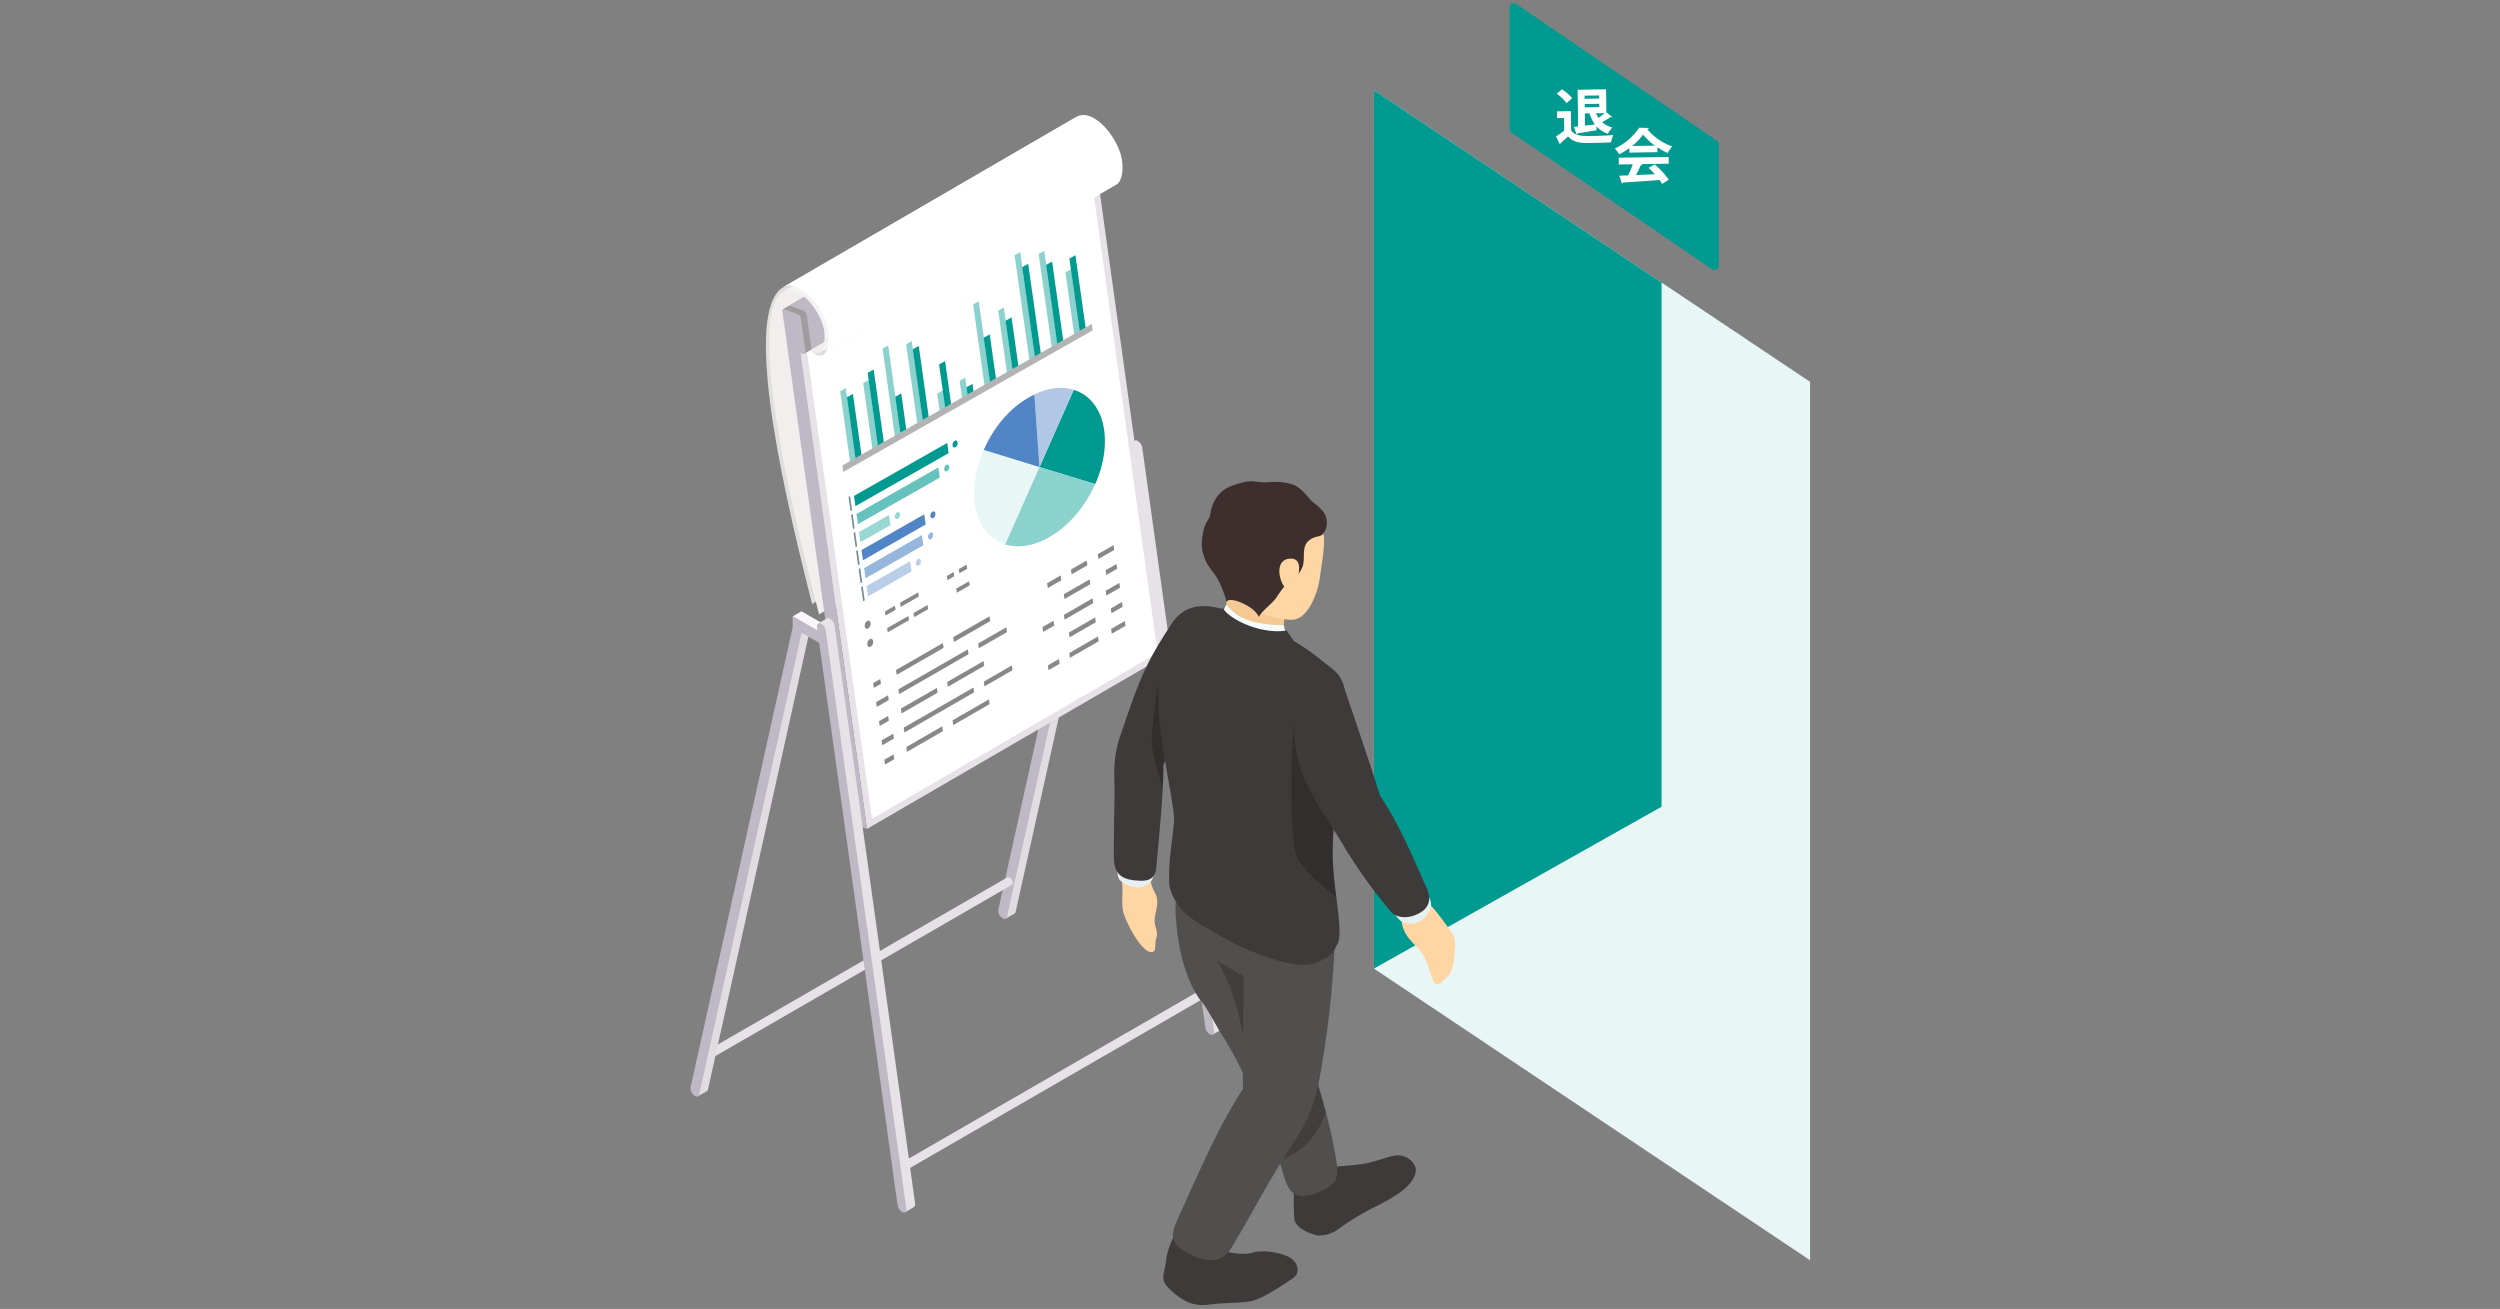 <svg xmlns="http://www.w3.org/2000/svg" width="764" height="400"><rect width="100%" height="100%" fill="#808080" stroke="none"/><defs><clipPath id="a"><path fill="#fff" stroke="#707070" d="M1422 41h764v400h-764z"/></clipPath></defs><g clip-path="url(#a)" transform="translate(-1422 -41)"><g style="isolation:isolate"><path fill="#e1dce1" d="m1760.015 179.053-30.68 142.69 2.7-1.57a.8.8 0 0 0 .36-.54l31.3-141.15-3.68.56Z"/><path fill="#faf7fb" d="m1760.965 173.513-2.71 1.57 7.61 4.39 2.7-1.57Z"/><path fill="#e6e2e7" d="M1771.075 177.813a2.6 2.6 0 0 0-.2-.69 3.1 3.1 0 0 0-.5-.78 3.2 3.2 0 0 0-.86-.69.82.82 0 0 0-.72.01l-2.7 1.57 26.53 179.93 2.7-1.57a1.08 1.08 0 0 0 .37-1.15z"/><path fill="#beb9c4" d="M1768.365 179.383a3.07 3.07 0 0 0-1.56-2.16c-.73-.28-1.23.25-1.09 1.17l.16 1.08-7.6-4.39v3.29l-31.19 140.64a2.95 2.95 0 0 0 1.31 2.64c.62.36 1.17.19 1.32-.44l31.3-141.15 5.38 3.1 23.96 171.87a3.07 3.07 0 0 0 1.56 2.16c.74.27 1.23-.25 1.1-1.17l-24.62-176.63Z"/></g><path fill="#e6e2e7" d="M1730.525 309.183a.66.66 0 0 0-.68-.06l-90.18 52.07v3.09l91.53-52.85a.66.66 0 0 0 .27-.61 2.08 2.08 0 0 0-.95-1.64ZM1789.865 343.453a.64.64 0 0 0-.67-.06l-90.18 52.07v3.09l91.53-52.85a.66.66 0 0 0 .27-.61 2.08 2.08 0 0 0-.95-1.64"/><path fill="#e0dddd" d="m1660.845 129.073 89.74-52.12c-10.64 8.05-1.78 53.15 9.34 96.5l-89.74 52.12c-11.12-43.35-19.99-88.45-9.34-96.5"/><path fill="#f1eeee" d="M1672.045 227.733c.09.35.18.67.26 1.01l89.81-51.85c-3.29-12.58-7.86-30.87-11.17-48.49-5.5-29.26-5.57-46.15-.24-50.18l-89.74 52.11c-5.33 4.04-5.26 20.92.24 50.19 3.2 17.02 7.58 34.69 10.84 47.22Z"/><g style="isolation:isolate"><path fill="#e6e2e7" d="m1757.585 96.143-90.91 52.79 20.27 145.38 90.91-52.79Z"/><path fill="#fff" d="m1668.275 146.153 87.8-46.92 19.7 141.28-87.32 50.71Z"/><path fill="#9e9c9c" d="M1757.615 85.393a1.5 1.5 0 0 0-.1-.34 1.7 1.7 0 0 0-.26-.41 1.6 1.6 0 0 0-.43-.35l-4.28-1.6a.47.47 0 0 0-.37.01l-90.91 52.8 6.51 13.6 90.91-52.79a.9.9 0 0 0 .31-.96Z"/><path fill="#beb9c4" d="m1686.485 120.863-23.41 13.6a.76.76 0 0 1 .37-.01l4.28 1.59a1.56 1.56 0 0 1 .79 1.09l1.38 9.96a.78.78 0 0 1-.35.88c.04.08 16.94-9.74 16.94-9.74v-17.38ZM1666.645 148.723l-.61-1.97-3.39.52 20.28 145.54 4.02 1.5Z"/><path fill="#beb9c4" d="m1668.095 148.143-1.38-9.96a1.57 1.57 0 0 0-.79-1.09l-4.28-1.6c-.38-.13-.63.13-.55.6l1.58 11.34 4.52 1.69c.61.22 1.01-.22.9-.98"/></g><path fill="#e0dddd" d="m1669.495 148.103 2.13-1.24 87.61-50.88a15 15 0 0 0 1.53 1.08c.9.52-.07 1.16 0 1.12l-87.17 51.25a2 2 0 0 1-.21.1 2.58 2.58 0 0 1-2.37-.35 15 15 0 0 1-1.53-1.08Z"/><path fill="#f1eeee" d="M1762.065 96.683a2.41 2.41 0 0 1-2.11-.34l-84.87 48.51-5.6 3.26.73.35a2.38 2.38 0 0 0 2.11.34c.06-.03.13-.06.19-.09l89.74-52.12a.7.7 0 0 1-.19.09"/><path fill="#f5f4f4" d="M1763.605 90.023a13.9 13.9 0 0 0-1.09-3.6 21 21 0 0 0-3.32-5.2 17 17 0 0 0-1.39-1.41 11.7 11.7 0 0 0-1.89-1.39c-1.83-1.06-3.56-1.19-5.01-.34l-89.73 52.12c1.45-.84 3.17-.71 5.01.34a11.7 11.7 0 0 1 1.89 1.39 17 17 0 0 1 1.39 1.41 21 21 0 0 1 3.32 5.2 13.9 13.9 0 0 1 1.09 3.6c.36 2.62.01 5.75-1.57 6.67l89.74-52.12c1.58-.92 1.93-4.05 1.57-6.67Z"/><path fill="#888" d="m1701.185 228.333 4.28-2.45.18 1.28-4.28 2.45Zm-3.69 3.5 2.3-1.32-.18-1.28-3.96 2.27-2.55 1.46.18 1.28zm-3.14-3.7 1.33-.76-.18-1.28-1.33.76-1.75 1 .18 1.28zm6.7-3.84 1.73-.99-.18-1.28-2.29 1.31-3.25 1.86.18 1.28zm16.35-10.74-2.4 1.37.18 1.28 2.4-1.37Zm-3.97 2.27-2.07 1.18.18 1.28 2.07-1.18Zm4.72 2.79-3.94 2.26.18 1.28 3.94-2.26Z"/><path fill="#748e9d" d="m1682.405 196.913-.49.28-.61-4.35.49-.28ZM1683.175 202.433l-.49.28-.61-4.36.5-.28ZM1683.945 207.943l-.49.28-.61-4.36.5-.28ZM1684.725 213.453l-.5.29-.61-4.36.5-.28ZM1685.495 218.973l-.5.28-.61-4.36.5-.28ZM1686.265 224.483l-.5.28-.61-4.36.5-.28Z"/><path fill="#009a90" d="m1711.915 179.473-28.5 16.21-.44-3.13 28.5-16.2Z"/><path fill="#66c2bc" d="m1709.185 186.953-25 14.24-.44-3.13 25.01-14.23Z"/><path fill="#99d7d3" d="m1694.125 201.483-9.17 5.22-.44-3.13 9.18-5.22Z"/><path fill="#5185c5" d="m1704.875 201.293-19.15 10.93-.44-3.13 19.16-10.92Z"/><path fill="#97b6dc" d="m1704.175 207.633-17.68 10.1-.43-3.13 17.67-10.09Z"/><path fill="#b9cee8" d="m1700.555 215.643-13.29 7.6-.43-3.13 13.28-7.59Z"/><path fill="#99d7d3" d="M1697.035 198.123a1.48 1.48 0 0 1-.63 1.41c-.42.24-.83 0-.9-.54a1.48 1.48 0 0 1 .63-1.41c.42-.24.83 0 .9.54"/><path fill="#5185c5" d="M1707.855 197.903a1.48 1.48 0 0 1-.63 1.41c-.42.24-.83 0-.9-.54a1.48 1.48 0 0 1 .63-1.41c.42-.24.83 0 .9.54"/><path fill="#97b6dc" d="M1707.155 204.333a1.48 1.48 0 0 1-.63 1.41c-.42.24-.83 0-.9-.54a1.48 1.48 0 0 1 .63-1.41c.42-.24.83 0 .9.54"/><path fill="#009a90" d="M1714.645 176.253a1.48 1.48 0 0 1-.63 1.41c-.42.24-.83 0-.9-.54a1.5 1.5 0 0 1 .63-1.41c.42-.24.83 0 .9.54"/><path fill="#b9cee8" d="M1703.435 212.383a1.48 1.48 0 0 1-.63 1.41c-.42.24-.83 0-.9-.54a1.48 1.48 0 0 1 .63-1.41c.42-.24.83 0 .9.54"/><path fill="#66c2bc" d="M1712.085 183.583a1.48 1.48 0 0 1-.63 1.41c-.42.24-.83 0-.9-.54a1.5 1.5 0 0 1 .63-1.41c.42-.24.83 0 .9.54"/><path fill="#8bd1cd" d="m1683.485 181.113-1.72.97-3.01-21.54 1.71-.97Z"/><path fill="#009a90" d="m1685.275 180.093-1.84 1.04-2.61-18.73 1.83-1.03Z"/><path fill="#8bd1cd" d="m1690.315 177.233-1.71.97-2.82-20.12 1.72-.97Z"/><path fill="#009a90" d="m1692.115 176.213-1.84 1.04-3.12-22.3 1.83-1.04Z"/><path fill="#8bd1cd" d="m1697.185 173.333-1.72.97-3.75-26.76 1.72-.97Z"/><path fill="#009a90" d="m1698.975 172.313-1.83 1.04-1.56-11.1 1.83-1.04Z"/><path fill="#8bd1cd" d="m1704.025 169.453-1.71.97-3.4-24.22 1.71-.97Z"/><path fill="#009a90" d="m1705.815 168.433-1.83 1.04-3.05-21.72 1.84-1.04Z"/><path fill="#8bd1cd" d="m1724.585 157.783-1.72.97-3.47-24.71 1.71-.97Z"/><path fill="#009a90" d="m1726.375 156.763-1.83 1.04-1.92-13.58 1.84-1.04Z"/><path fill="#8bd1cd" d="m1731.435 153.893-1.71.97-2.67-18.94 1.71-.97Z"/><path fill="#009a90" d="m1733.225 152.873-1.83 1.05-2.1-14.9 1.83-1.04Z"/><path fill="#8bd1cd" d="m1738.285 150.003-1.71.98-4.51-31.98 1.71-.97Z"/><path fill="#009a90" d="m1740.085 148.993-1.84 1.04-3.86-27.4 1.83-1.03Z"/><path fill="#8bd1cd" d="m1745.145 146.113-1.72.98-4.02-28.47 1.71-.96Z"/><path fill="#009a90" d="m1746.935 145.103-1.84 1.04-3.41-24.19 1.83-1.04Z"/><path fill="#8bd1cd" d="m1751.995 142.233-1.72.97-2.68-18.98 1.71-.97Z"/><path fill="#009a90" d="m1753.785 141.213-1.83 1.04-3.15-22.23 1.84-1.04Z"/><path fill="#8bd1cd" d="m1710.875 165.563-1.71.97-.75-5.27 1.72-.97Z"/><path fill="#009a90" d="m1712.665 164.543-1.83 1.04-1.86-13.21 1.84-1.04Z"/><path fill="#8bd1cd" d="m1717.715 161.683-1.71.97-.74-5.27 1.71-.97Z"/><path fill="#009a90" d="m1719.515 160.663-1.84 1.04-.33-2.37 1.84-1.04Z"/><path fill="#b3b3b3" d="m1755.925 141.963-76.23 43.27-.27-1.98 76.22-43.25Z"/><path fill="#888" d="M1688.055 231.403a1.74 1.74 0 0 1-.73 1.65c-.49.28-.96 0-1.05-.63a1.74 1.74 0 0 1 .73-1.65c.49-.28.96 0 1.05.63M1688.835 236.963a1.74 1.74 0 0 1-.73 1.65c-.49.28-.96 0-1.05-.63a1.74 1.74 0 0 1 .73-1.65c.49-.28.96 0 1.05.63"/><path fill="#009a90" d="m1739.665 183.743 10.47-23.61c9.41 2.88 12.35 15.77 6.57 28.81Z"/><path fill="#b0c8e5" d="m1739.665 183.743-1.55-22.19c4.4-2.13 8.25-2.58 12.01-1.42l-10.47 23.61Z"/><path fill="#e8f6f5" d="m1739.665 183.743-10.47 23.65c-9.41-2.89-12.35-15.84-6.57-28.9Z"/><path fill="#8bd1cd" d="m1739.665 183.743 17.04 5.2c-5.78 13.05-18.1 21.33-27.51 18.45Z"/><path fill="#5185c5" d="m1739.665 183.743-17.04-5.25c3.47-7.83 8.89-13.75 15.49-16.94Z"/><path fill="#888" d="m1720.935 237.643 8.59-4.94.21 1.47-8.59 4.94zm-9.39 18.04-13.38 7.7.21 1.48 15.84-9.13 5.49-3.16-.21-1.47zm11.24-11.2-.21-1.47-6.71 3.86-4.41 2.54.21 1.47 4.41-2.54Zm-14.48 6.74-11 6.33.21 1.48 11-6.33-.21-1.47Zm5.07-7.65 4.61-2.65-.21-1.47-7.95 4.57-13.27 7.63.21 1.48 16.61-9.55Zm-13.84 1.64 10.82-6.22-.21-1.47-10.82 6.21-3.5 2.01.21 1.48zm21.6-12.41 3.48-2-.21-1.47-4.59 2.64-6.52 3.75.21 1.47 7.64-4.39Zm10.09 11.54-8.59 4.95.21 1.47 8.59-4.95Zm25.45-14.66-8.01 4.61.21 1.47 8.01-4.61Zm-2.58-17.4-4.81 2.76.21 1.47 4.81-2.76Zm-7.96 4.57-4.14 2.38.21 1.47 4.14-2.38Zm8.86 1.21-7.91 4.54.21 1.47 7.91-4.55-.21-1.47Zm-11.03 12.64-3.38 1.94.21 1.47 3.38-1.94Zm3.36-.34 8.78-5.05-.21-1.47-8.77 5.05.21 1.47Zm17.55-5.4-3.43 1.98.21 1.47 3.43-1.98Zm-2.58-17.38-4.81 2.76.21 1.47 4.81-2.76Zm.9 5.77-3.33 1.91.21 1.47 3.33-1.91zm-3.3 8.19.21 1.47 4.19-2.41-.21-1.47zm-68.28 47.21 3.56-2.05-.21-1.48-3.56 2.05Zm-2.58-17.52 2.18-1.25-.21-1.48-2.18 1.25Zm.9 5.82 3.67-2.11-.21-1.48-3.67 2.11zm.68 4.34.21 1.48 2.8-1.61-.21-1.48ZM1724.425 256.193l-.21-1.47-6.71 3.87-4.41 2.54.21 1.47 4.41-2.55 6.71-3.87Zm-14.47 6.76-11 6.34.21 1.48 11-6.34-.21-1.47Zm35.66-20.57-3.38 1.95.21 1.47 3.38-1.95Zm3.35-.34 8.78-5.06-.21-1.47-8.78 5.06Zm12.58-8.84.21 1.47 4.2-2.42-.21-1.47Zm-69.28 39.95.21 1.48 2.8-1.61-.21-1.48Z"/><path fill="#fff" d="M1764.885 90.013a15.2 15.2 0 0 0-1.2-4 23 23 0 0 0-3.68-5.76 17 17 0 0 0-1.53-1.55 13 13 0 0 0-2.1-1.55c-2.04-1.18-3.95-1.31-5.56-.37l-89.74 52.12c1.61-.94 3.52-.81 5.56.37a12.5 12.5 0 0 1 2.1 1.55 20 20 0 0 1 1.53 1.55 23.2 23.2 0 0 1 3.68 5.76 15.2 15.2 0 0 1 1.2 4c.41 2.91.03 6.39-1.72 7.4l89.74-52.12c1.75-1.02 2.14-4.49 1.72-7.4"/><g style="isolation:isolate"><path fill="#e1dce1" d="m1665.985 233.343-30.68 142.69 2.7-1.57a.8.8 0 0 0 .36-.54l31.3-141.15-3.68.56Z"/><path fill="#faf7fb" d="m1666.925 227.803-2.7 1.57 7.6 4.39 2.71-1.57Z"/><path fill="#e6e2e7" d="M1677.035 232.103a2.6 2.6 0 0 0-.2-.69 3.1 3.1 0 0 0-.5-.78 3.2 3.2 0 0 0-.86-.69.82.82 0 0 0-.72.01l-2.7 1.57 26.53 179.93 2.7-1.57a1.08 1.08 0 0 0 .37-1.15z"/><path fill="#beb9c4" d="M1674.335 233.673a3.07 3.07 0 0 0-1.56-2.16c-.74-.28-1.23.25-1.09 1.17l.16 1.08-7.6-4.39v3.29l-31.21 140.64a2.95 2.95 0 0 0 1.31 2.64c.62.36 1.17.19 1.32-.44l31.3-141.15 5.38 3.1 23.96 171.87a3.07 3.07 0 0 0 1.56 2.16c.74.27 1.23-.25 1.1-1.17l-24.62-176.63Z"/></g><path fill="#e8f6f5" d="M1975.155 157.693v268.44l-133.28-89.13V68.553l87.9 58.79Z"/><path fill="#009a90" d="M1929.775 127.343v160.19l-87.9 49.47V68.553ZM1883.305 43.343v37.07a1.33 1.33 0 0 0 .58 1.1l61.29 41.74a1.337 1.337 0 0 0 2.09-1.1v-37.07a1.33 1.33 0 0 0-.58-1.1l-61.3-41.75a1.337 1.337 0 0 0-2.09 1.1Z"/><path fill="#fff" d="m1902.065 74.983.08 5.81c1.16 1.83 3.37 1.8 6.57 1.75 2.1-.03 4.59-.12 6.29-.29a11.7 11.7 0 0 0-.66 2.24c-1.35.09-3.25.16-5.04.18-4.1.06-6.29.09-8.09-1.98-.79.73-1.61 1.45-2.29 2.01a.335.335 0 0 1-.25.37l-1.15-2.4a24 24 0 0 0 2.5-1.76l-.06-3.88-2.14.03-.03-2.03 4.28-.06Zm-2.73-6.69a13.8 13.8 0 0 1 3.13 2.73l-1.71 1.49a14.2 14.2 0 0 0-3.02-2.88l1.61-1.34Zm10.59 12.5c-2.17.38-4.4.74-5.84.96a.37.37 0 0 1-.31.3l-.8-2.29 1.3-.13-.16-11.21 8.7-.13.1 7.02 1.74 1.42a.5.5 0 0 1-.35.11.8.8 0 0 1-.2-.02c-.62.43-1.61 1.03-2.48 1.5a7.34 7.34 0 0 0 3.11 1.66 7.8 7.8 0 0 0-1.36 1.9 7.8 7.8 0 0 1-3.49-2.29l.04 1.19Zm.77-10.62-4.44.06v.95l4.46-.07v-.95Zm-4.38 3.63 4.44-.06-.02-1.02-4.44.07.02 1.02Zm.02 1.84.05 3.75c.97-.11 2.01-.23 3.03-.36a11.7 11.7 0 0 1-1.68-3.41l-1.41.02Zm3.4-.04a9 9 0 0 0 .77 1.42 20 20 0 0 0 1.86-1.45l-2.63.04ZM1919.935 87.633l-.02-1.35a22 22 0 0 1-3.12 1.87 8 8 0 0 0-1.31-1.77 18.26 18.26 0 0 0 7.44-6.36l2.96.1a.54.54 0 0 1-.47.37 17.44 17.44 0 0 0 7.63 5.25 10.2 10.2 0 0 0-1.4 2.03 22.5 22.5 0 0 1-3.15-1.75l.02 1.48-8.59.13Zm-3.22 3.61-.03-2.05 15.26-.22.03 2.05-8.59.13.55.17c-.07.15-.25.22-.55.23a32 32 0 0 1-1.42 2.93c1.81-.06 3.78-.15 5.76-.23a24 24 0 0 0-1.95-1.96l1.92-1.03a23.9 23.9 0 0 1 4.29 4.67l-2.03 1.27c-.21-.36-.49-.76-.8-1.19-4.13.32-8.37.6-11.16.77a.38.38 0 0 1-.34.3l-.8-2.4c.77-.03 1.68-.04 2.7-.09a29 29 0 0 0 1.41-3.38l-4.26.06Zm11.03-5.74a17.5 17.5 0 0 1-3.62-3.37 16.6 16.6 0 0 1-3.35 3.47z"/><path fill="#ffd6a3" fill-rule="evenodd" d="M1764.225 306.263a29.1 29.1 0 0 1 .77 8.12c-.08 4.24-.14 5.01 1.65 8.82s4.88 8.66 7.11 8.75c1.87.07.92-1.89 1.62-4.28.72-2.45-.8-3.48-.49-6.07s1.48-5.04.14-7.62c-1.68-3.24-1.4-4.25-1.95-6.99s-.19-5.18-3.02-5.14-6.77.87-5.83 4.41"/><path fill="#e7f0f1" d="M1763.445 304.263s-.3 4.48.73 5.66a7.52 7.52 0 0 0 4.46 2.12 5.18 5.18 0 0 0 4.84-1.42c1.59-1.44.86-4.32.86-4.32l-10.89-2.03Z"/><path fill="#3e3a3a" fill-rule="evenodd" d="M1781.095 418.253a21.4 21.4 0 0 0-2.79 8.39c-.54 4.19-2.18 5.37 1.72 8.86 4.29 3.83 7.46 4.81 12.03 4.11 3.28-.5 10.42-.41 12.75-1.09 3.88-1.13 8.99-4.7 12.23-6.83 2.64-1.73 1.7-5.41-1.76-6.84-3.3-1.37-7.93-1.86-10.43-1.05s-6.87.13-9.75-.75-2.7-5.6-7.24-6.45c-2.5-.47-4.38-3.04-6.77 1.65ZM1819.925 399.873c3.24-2.48 11.49-2.13 18.54-3.18 3.75-.55 8.08-2.42 10.12-2.59a5.79 5.79 0 0 1 5.86 3.29c.66 1.73-.18 3.56-1.7 5.39-1.74 2.07-4.82 4.19-10.46 7.01a78 78 0 0 0-11.55 7.01 9.65 9.65 0 0 1-6.24 1.74c-5.1-1.33-6.82-3.5-6.97-5.07a90 90 0 0 1-.06-9.45c.19-2.82 1.39-3.33 2.46-4.15"/><path fill="#514e4e" fill-rule="evenodd" d="M1781.575 323.893a44.3 44.3 0 0 1 0-10.66c.65-4.96 2.57-5.28 6.67-4.7 6.53.93 11.22 5.73 14.29 11.35a349 349 0 0 1 15.85 32.64c.66 1.54 1.55 4.78 3.35 10.31 3.41 10.48 5.91 18.57 7.79 28.16 1.8 9.17 1.98 11.25-3.32 13.78-7.79 3.71-10.24 1.24-11.94-4.69-4.03-14.03-6.14-17.26-11.96-30.1a96 96 0 0 0-6.25-11.71c-2.04-3.06-4.78-8.62-6.74-11.02-4.24-5.17-7.01-14.54-7.74-23.37Z"/><path fill="#020000" fill-rule="evenodd" d="m1824.395 371.203 2.75 9.5c-3.15 10.27-10.8 14.3-15.44 14.95Z" opacity=".2"/><path fill-rule="evenodd" d="M1794.005 334.593c5.5 9.83 6.67 16.72 8.49 25.79l1.35-20.06z" opacity=".2"/><path fill="#514e4e" fill-rule="evenodd" d="M1801.915 328.673c-.12-5.3 6.7-6.55 12.22-8.2 7.06-2.11 16.09.95 15.81 7.89a302.5 302.5 0 0 1-4.73 42.35 48.5 48.5 0 0 1-6.59 17.43c-8.6 13.01-13.26 22.42-20.21 34.08-4.25 7.13-11.84 2.63-14.58 1.02-3.58-2.11-4.41-4.28-2.01-9.53 6.02-13.16 12.3-28.16 20.05-39.96-.34-12.41.43-27.15.04-45.09Z"/><path fill="#3e3a3a" fill-rule="evenodd" d="M1779.805 232.063c2.5-3.72 4.83-5.53 8.69-3.77s2.1 19.01.6 22.92c-5.37 14.01-5.84 11.73-11.54 23.38-.04 10.23-1.43 22.38-2.15 31.19-.37 4.6-3.37 4.52-6.22 4.29-4.18-.34-6.76-1.79-6.79-7.12-.08-12.56.39-16.65.12-25.1a36.7 36.7 0 0 1 1.41-10.72c5.3-15.35 7.13-22.07 15.88-35.08Z"/><path fill-rule="evenodd" d="M1775.845 250.073s-1.46 10.06-1.89 16.46c-.32 4.8 3.37 15.33 3.37 15.33s.23-5.57.23-7.26c.62-1.23 1.3-2.6 1.3-2.6l-3.01-21.94Z" opacity=".2"/><path fill="#3e3a3a" fill-rule="evenodd" d="M1780.485 231.043c2.83-4.01 7.54-6.28 15.55-3.77a119 119 0 0 1 20.99 9.42c4.91 2.74 8.68 6.04 11.54 8.22 3.9 2.98 5.24 5.68 4.21 17.19-1.92 21.7-3.17 24.96-3.5 38.69-.24 10.31 3.46 24.82 1.52 28.57-1.55 3-2.12 4.05-6.78 5.94-2.46 1-8.2.44-12.47-1.05-6.76-2.36-10.13-3.42-17.1-7.55-3.33-1.96-6.64-3.45-10.26-6.65-1.6-1.41-4.79-5.75-4.88-9.28-.16-6.87.54-9.35 1.48-18.62.34-3.41-2.69-16.23-3.86-26.17a104 104 0 0 1-.7-22.97 24.86 24.86 0 0 1 4.27-11.96Z"/><path fill="#f5c993" fill-rule="evenodd" d="M1796.745 220.453h18.31l-.9 14.67c-6.76 2.11-12.98.59-17.39-4.04l-.02-10.62Z"/><path fill="#ffd6a3" fill-rule="evenodd" d="M1826.165 202.703c1.08 3.55.06 8.37-.86 15.15a24.5 24.5 0 0 1-3.11 8.69c-1.68 2.57-3.39 4.02-6.06 3.86-5.22-.31-11.24-2.09-14.69-6.08-3.68-4.25-5.2-11.21-4.7-16.69s5.7-12.15 11.04-13.48 16.36 1.92 18.38 8.55"/><path fill="#3e2f2f" fill-rule="evenodd" d="M1797.965 189.673c-2.9 1.12-5.53 3.99-6.13 8.74-.1.79-1.62 2.66-2.01 4.51-.75 3.52-.75 5.06-.1 7.42 1 3.65 2.9 5.09 4.13 7.15a27.9 27.9 0 0 1 2.98 7.57c.44-2.26 8.83 1.32 9.81 4.46 1.42-2.18 3.7-3.73 5.1-5.48.79-.99 2.42-3.95 4.2-5.1a9.84 9.84 0 0 0 4.05-4.59c1.03-2.43-.36-6.06 1.86-8.03 2.32-2.06 3.98-.63 5.04-3.06a5.6 5.6 0 0 0-.86-6.32 27 27 0 0 0-3.06-2.73c-1.36-1.21-3.24-4.33-6.28-5.26a17.8 17.8 0 0 0-6.41-.63c-5.6.43-4.9-1.5-12.33 1.35Z"/><path fill="#f5feff" d="m1795.215 228.933 1.54-3.17c3.33 4.17 7.57 6.11 17.58 6.35l.83 3.57c-8.23 1.31-15.5-.44-19.95-6.75"/><path fill="#3e3a3a" fill-rule="evenodd" d="M1795.685 226.573a20.5 20.5 0 0 0-1.97 4.35 18.14 18.14 0 0 0 23.81 6.14l-2.35-3.36c-8.73 1.31-18.64-4.26-19.49-7.13"/><path fill="#ffd6a3" fill-rule="evenodd" d="M1818.965 215.393c.11-1.14.27-4.21-3.35-3.59-2.47.43-3.1 3.12-2.34 5.86 1.19 4.32 3.68 4.12 4.19 2.81a11.65 11.65 0 0 0 1.5-5.08M1850.205 319.363c.08 2.14-.26 5.13 2.32 8.37 2.35 2.94 3.33 2.76 5.17 6.61.5 1.05 1.51 4.35 2.1 5.84.97 2.47 2.05 1.99 4.74-.93 1.33-1.44 1.71-4.4 1.83-5.54.41-3.64.8-5.29-.76-7.7-2.03-3.13-3.49-4.83-4.95-6.74-.63-.83-2.61-2.52-3.4-4.32-2.01-4.58-5.04-3.9-7.4-1.14-1.63 1.91.24 3 .34 5.54Z"/><path fill="#e7f0f1" d="M1847.645 319.273a10.6 10.6 0 0 0 2.32 3.1 6.06 6.06 0 0 0 5.98.23 7.51 7.51 0 0 0 3.33-4.44c.48-2.29-1.7-4.51-1.7-4.51l-9.93 5.61Z"/><path fill-rule="evenodd" d="M1817.345 263.223s-2 22.25.45 37.9c.86 5.43 12.59 14.07 12.59 14.07a89.5 89.5 0 0 1-.86-20.74l-.91-32.21-11.27.97Z" opacity=".2"/><path fill="#3e3a3a" fill-rule="evenodd" d="M1817.565 266.953c-.8-7.08 2.29-17.44 5.65-20.04a6.185 6.185 0 0 1 9.27 3.31c4.33 13.01 7.94 23.21 11.22 33.89 6.17 9.07 10.42 19.83 14.12 27.85 1.24 2.69 1.79 5.98-2.03 8.07-3.37 1.84-6.95 1.69-8.92-.64a153 153 0 0 1-15.14-21.4c-2.15-3.54-5.95-9.14-7.04-11.11-3.56-6.43-6.11-10.9-7.14-19.93Z"/></g></svg>